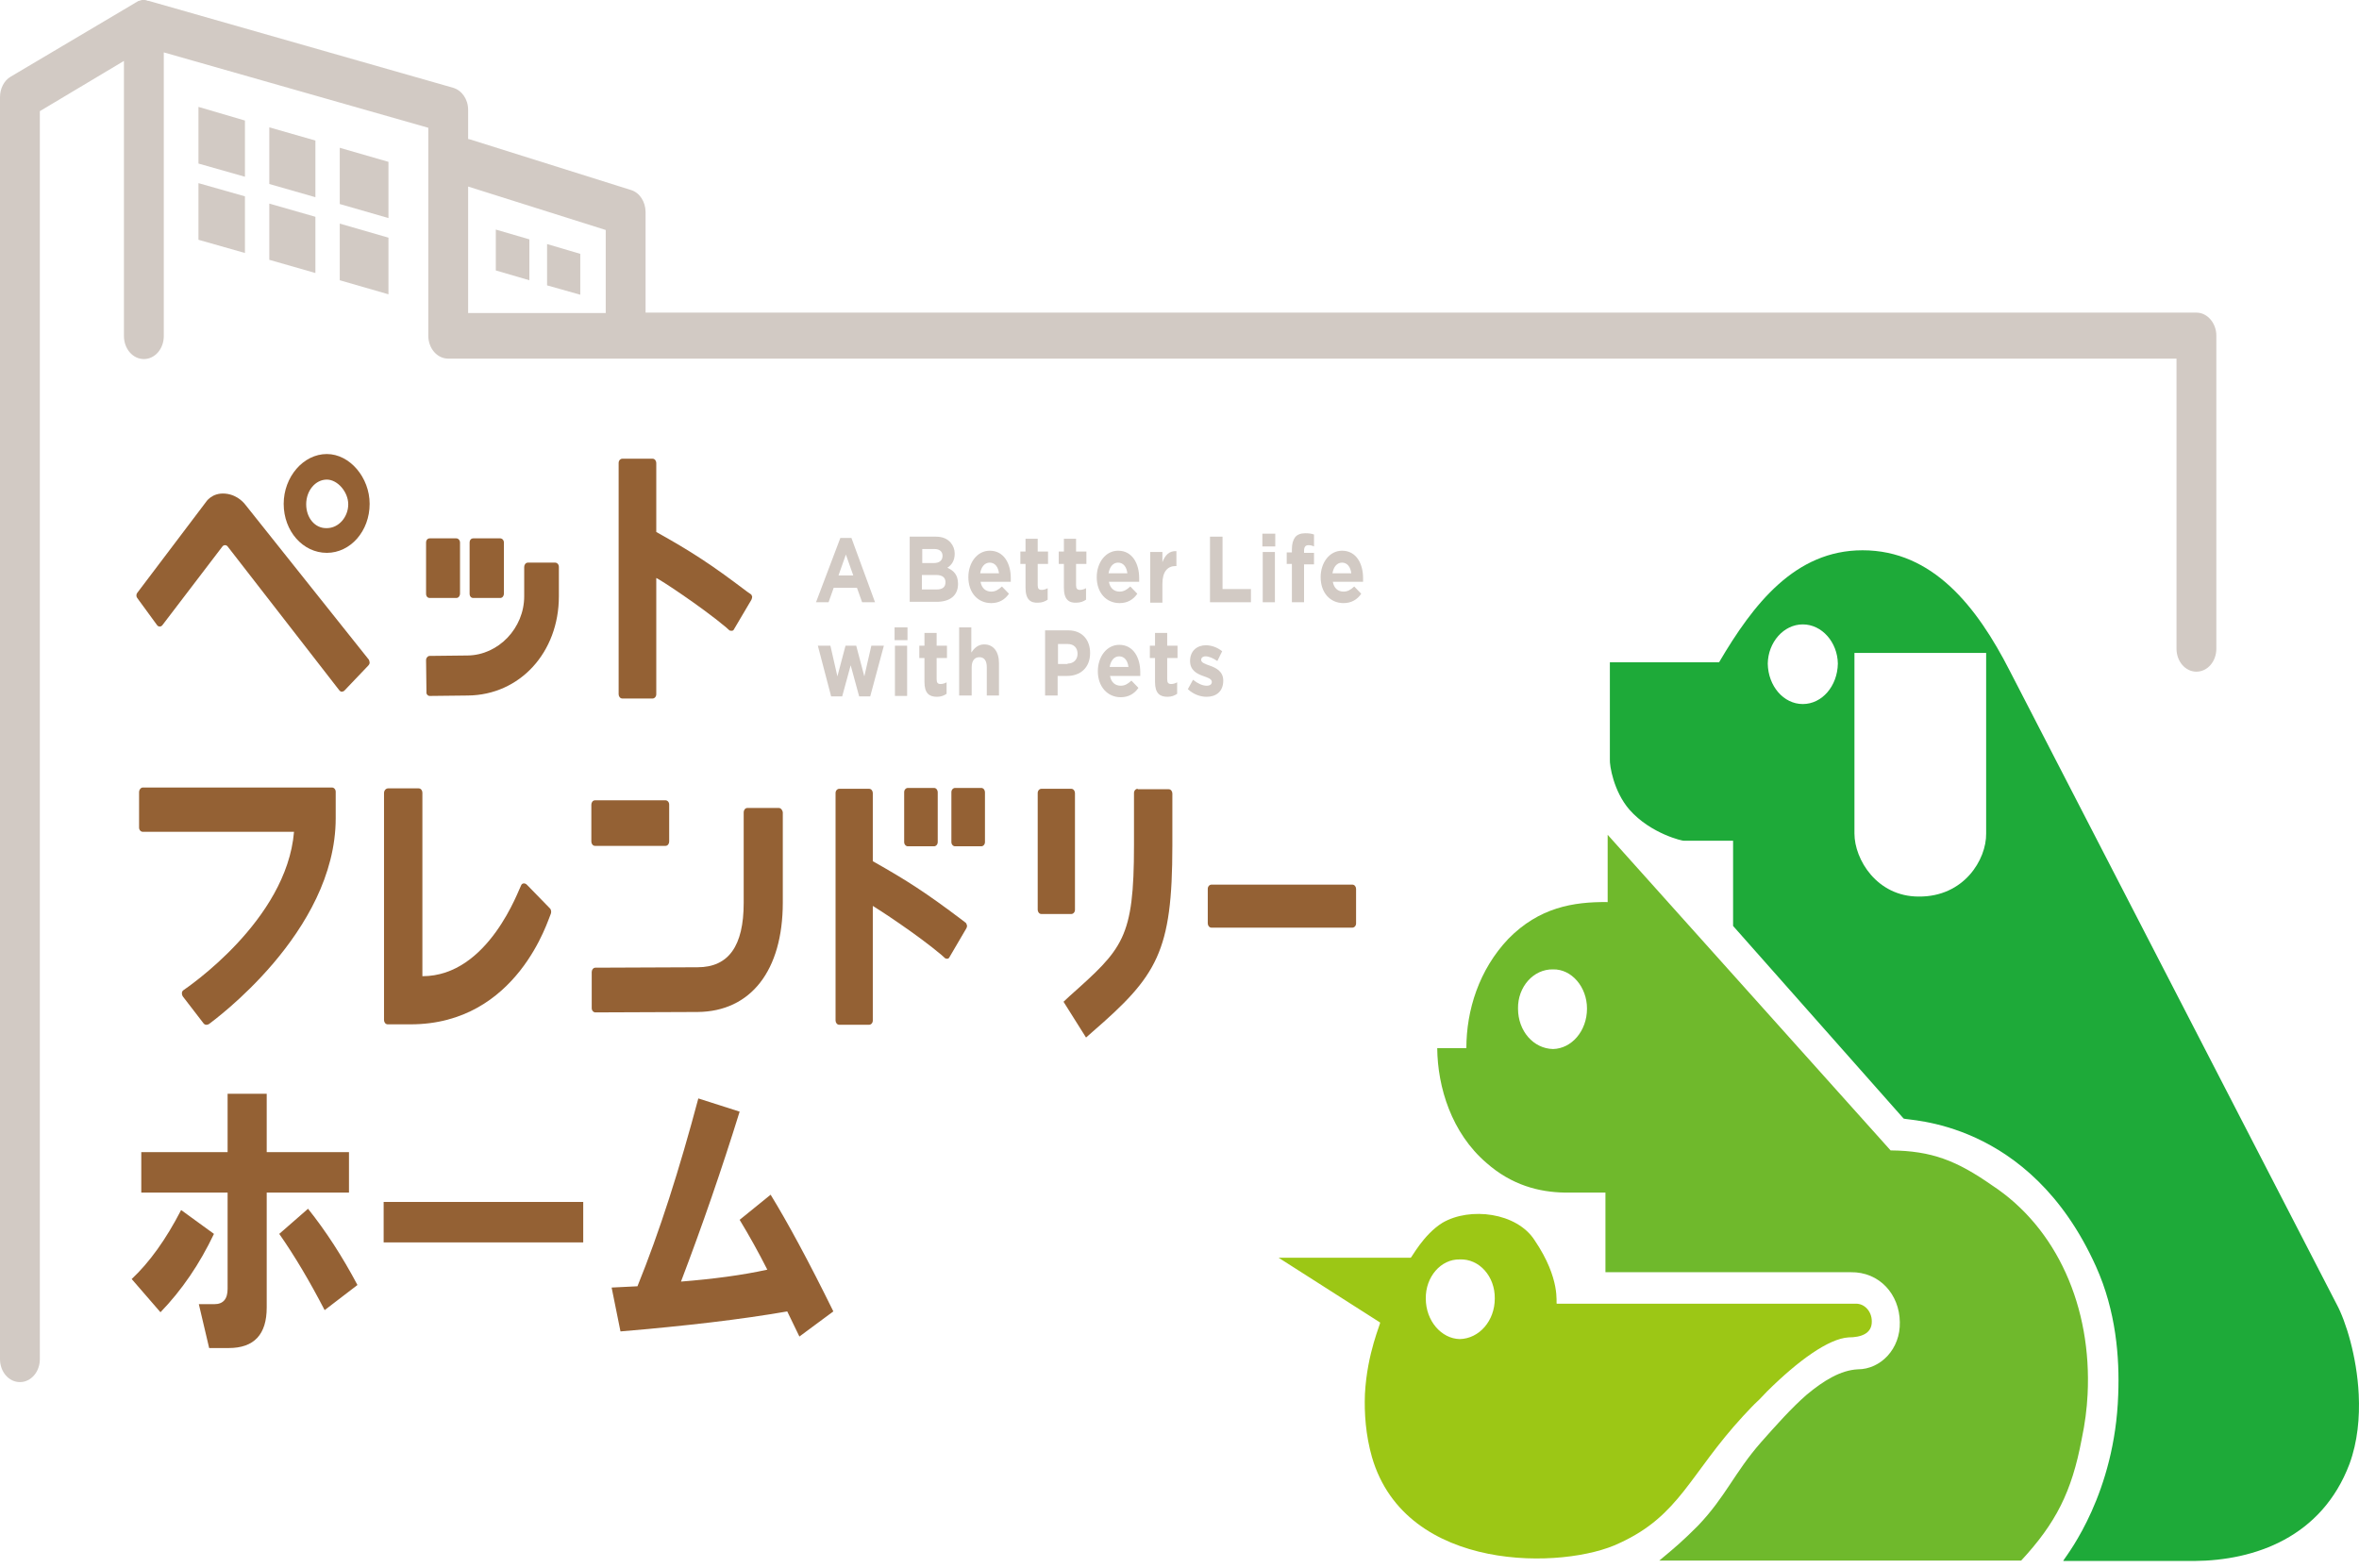 <svg width="182" height="121" viewBox="0 0 182 121" fill="none" xmlns="http://www.w3.org/2000/svg">
<path d="M119.821 80.948C118.312 80.915 117.117 79.567 117.117 77.826C117.088 76.15 118.312 74.769 119.821 74.802C121.244 74.769 122.439 76.15 122.439 77.826C122.439 79.567 121.244 80.915 119.821 80.948ZM161.061 107.602C161.402 100.864 158.698 94.751 153.689 91.465C150.957 89.559 149.05 88.803 145.862 88.77L124.033 64.416V69.609C121.357 69.576 118.739 70.037 116.377 72.436C114.1 74.835 113.132 77.957 113.132 80.882H110.884C110.912 83.906 111.994 87.422 114.669 89.723C116.633 91.465 118.767 91.991 120.703 92.024H123.862V98.169H142.789C145.009 98.137 146.545 99.879 146.574 102.015C146.631 104.085 145.094 105.663 143.329 105.663C142.02 105.729 140.711 106.517 139.373 107.635C138.206 108.654 137.039 109.968 135.873 111.283C133.823 113.616 133.14 115.49 131.006 117.725C129.896 118.842 129.213 119.434 128.017 120.419H155.938C158.613 117.527 159.837 115.128 160.605 111.053C160.861 109.837 161.004 108.719 161.061 107.602Z" fill="#6FB92C"/>
<path d="M112.62 103.329C111.197 103.296 110.002 101.916 110.002 100.207C109.973 98.531 111.169 97.151 112.62 97.183C114.129 97.118 115.353 98.498 115.324 100.207C115.324 101.916 114.129 103.296 112.62 103.329ZM134.507 109.245C135.048 108.686 135.161 108.522 135.731 107.996L136.328 107.372C138.748 104.973 141.081 103.296 142.618 103.198C143.529 103.198 144.44 102.935 144.411 101.949C144.411 101.193 143.842 100.569 143.159 100.601H120.106C120.02 100.569 120.447 98.728 118.398 95.704C117.032 93.568 113.417 93.108 111.283 94.357C109.803 95.277 108.892 97.085 108.835 97.052H98.646L106.473 102.048C106.558 102.08 105.477 104.348 105.306 107.569C105.249 109.048 105.363 110.724 105.847 112.433C108.465 121.438 120.76 121.11 124.944 119.072C129.612 116.936 130.352 113.748 134.507 109.245Z" fill="#9CC715"/>
<path d="M153.234 64.318C153.262 66.323 151.526 69.215 148.025 69.182C144.809 69.182 143.073 66.323 143.073 64.318V50.383H148.025H153.234V64.318ZM139.089 54.327C137.609 54.327 136.413 52.946 136.385 51.204C136.413 49.561 137.609 48.181 139.089 48.181C140.569 48.181 141.764 49.561 141.793 51.204C141.764 52.946 140.569 54.327 139.089 54.327ZM181.979 107.602C181.837 104.677 180.983 101.949 180.272 100.634L155.055 51.763C152.522 46.8 149.107 42.462 143.699 42.462C138.491 42.462 135.275 46.603 132.628 51.106H124.204V58.599C124.175 59.059 124.488 61.064 125.712 62.477C127.363 64.351 129.867 64.909 129.924 64.876H133.71V71.45L146.859 86.305C147.029 86.502 156.564 86.272 161.715 97.742C163.252 101.16 163.537 104.742 163.423 107.635C163.167 115.194 159.609 119.795 159.211 120.387L159.182 120.452H169.286C173.982 120.419 179.133 118.612 181.268 112.959C181.894 111.25 182.065 109.377 181.979 107.602Z" fill="#1EAA39"/>
<path d="M10.73 61.13V63.858C10.73 64.055 10.872 64.186 11.015 64.186H22.684C22.114 71.055 14.373 76.248 14.145 76.412C14.003 76.511 14.003 76.741 14.117 76.905L15.711 78.976C15.825 79.107 15.995 79.107 16.138 79.009C16.337 78.844 25.9 71.975 25.9 63.135V61.097C25.9 60.9 25.757 60.768 25.615 60.768H11.015C10.872 60.768 10.73 60.933 10.73 61.13Z" fill="#946134"/>
<path d="M29.941 60.834H32.303C32.474 60.834 32.588 60.999 32.588 61.163V75.328C37.711 75.328 40.044 68.558 40.215 68.295C40.301 68.13 40.5 68.13 40.642 68.262L42.435 70.102C42.549 70.234 42.549 70.431 42.464 70.595C42.321 70.825 39.959 79.042 31.677 79.042H29.912C29.741 79.042 29.628 78.877 29.628 78.713V61.196C29.628 60.999 29.77 60.834 29.941 60.834Z" fill="#946134"/>
<path d="M82.65 60.867H80.345C80.203 60.867 80.06 60.998 80.06 61.196V70.201C80.06 70.365 80.174 70.529 80.345 70.529H82.65C82.793 70.529 82.935 70.398 82.935 70.201V61.196C82.935 61.031 82.821 60.867 82.65 60.867Z" fill="#946134"/>
<path d="M87.774 60.867C87.632 60.867 87.489 60.998 87.489 61.196V65.205C87.489 72.436 86.635 73.192 82.509 76.873L82.053 77.3L83.789 80.061L84.273 79.633C89.282 75.295 90.449 73.454 90.449 65.238V61.228C90.449 61.064 90.335 60.9 90.165 60.9H87.774V60.867Z" fill="#946134"/>
<path d="M45.908 65.271H51.344C51.514 65.271 51.628 65.107 51.628 64.942V62.083C51.628 61.886 51.486 61.754 51.344 61.754H45.908C45.737 61.754 45.623 61.919 45.623 62.083V64.942C45.623 65.107 45.737 65.271 45.908 65.271Z" fill="#946134"/>
<path d="M60.081 62.346H57.662C57.491 62.346 57.377 62.51 57.377 62.675V69.675C57.377 72.994 56.211 74.638 53.82 74.638L45.936 74.671C45.851 74.671 45.794 74.703 45.737 74.769C45.68 74.835 45.652 74.933 45.652 74.999V77.793C45.652 77.99 45.794 78.121 45.936 78.121L53.82 78.089C57.918 78.056 60.394 74.901 60.394 69.642V62.675C60.366 62.51 60.252 62.346 60.081 62.346Z" fill="#946134"/>
<path d="M72.632 73.684L72.888 73.915C72.945 73.98 73.031 73.98 73.088 73.98C73.173 73.98 73.23 73.915 73.258 73.849L74.567 71.614C74.596 71.548 74.624 71.45 74.596 71.384C74.567 71.285 74.539 71.22 74.482 71.187L74.226 70.99C71.437 68.886 70.014 67.966 67.338 66.454V61.196C67.338 61.031 67.225 60.867 67.054 60.867H64.749C64.606 60.867 64.464 60.998 64.464 61.196V78.746C64.464 78.91 64.578 79.075 64.749 79.075H67.054C67.196 79.075 67.338 78.943 67.338 78.746V69.905C67.68 70.102 70.725 72.074 72.632 73.684Z" fill="#946134"/>
<path d="M70.042 65.304H72.063C72.205 65.304 72.347 65.172 72.347 64.975V61.13C72.347 60.966 72.234 60.801 72.063 60.801H70.042C69.9 60.801 69.758 60.933 69.758 61.13V64.975C69.758 65.172 69.9 65.304 70.042 65.304Z" fill="#946134"/>
<path d="M73.686 65.304H75.706C75.849 65.304 75.991 65.172 75.991 64.975V61.13C75.991 60.966 75.877 60.801 75.706 60.801H73.686C73.543 60.801 73.401 60.933 73.401 61.13V64.975C73.401 65.172 73.543 65.304 73.686 65.304Z" fill="#946134"/>
<path d="M104.623 71.252V68.59C104.623 68.426 104.509 68.262 104.338 68.262H93.466C93.324 68.262 93.181 68.393 93.181 68.59V71.252C93.181 71.417 93.295 71.581 93.466 71.581H104.338C104.48 71.581 104.623 71.45 104.623 71.252Z" fill="#946134"/>
<path d="M25.216 42.66C27.038 42.66 28.518 40.983 28.518 38.88C28.518 36.842 26.981 35.035 25.216 35.035C23.395 35.035 21.887 36.809 21.887 38.88C21.887 40.983 23.366 42.66 25.216 42.66ZM23.623 38.913C23.623 37.861 24.334 37.007 25.216 37.007C26.042 37.007 26.867 37.96 26.867 38.913C26.867 39.899 26.127 40.753 25.216 40.753C24.306 40.786 23.623 39.965 23.623 38.913Z" fill="#946134"/>
<path d="M18.955 38.978C18.927 38.946 18.415 38.19 17.39 38.091C16.337 37.992 15.882 38.748 15.882 38.748L10.588 45.749C10.502 45.847 10.502 46.045 10.588 46.143L12.125 48.247C12.181 48.312 12.239 48.345 12.324 48.345C12.409 48.345 12.466 48.312 12.523 48.247L17.162 42.166C17.219 42.101 17.276 42.068 17.361 42.068C17.447 42.068 17.504 42.101 17.561 42.166L26.184 53.275C26.241 53.341 26.298 53.374 26.355 53.374H26.384C26.441 53.374 26.497 53.341 26.554 53.308L28.433 51.336C28.49 51.27 28.518 51.205 28.518 51.139C28.518 51.073 28.49 50.974 28.461 50.909L18.955 38.978Z" fill="#946134"/>
<path d="M33.157 46.143H35.206C35.377 46.143 35.491 45.979 35.491 45.815V41.871C35.491 41.673 35.348 41.542 35.206 41.542H33.157C32.986 41.542 32.872 41.673 32.872 41.871V45.815C32.872 46.012 32.986 46.143 33.157 46.143Z" fill="#946134"/>
<path d="M36.516 46.143H38.593C38.764 46.143 38.878 45.979 38.878 45.815V41.871C38.878 41.673 38.736 41.542 38.593 41.542H36.516C36.345 41.542 36.231 41.673 36.231 41.871V45.815C36.231 46.012 36.345 46.143 36.516 46.143Z" fill="#946134"/>
<path d="M33.157 53.702L36.088 53.669C40.101 53.636 43.118 50.35 43.118 46.012V43.744C43.118 43.547 42.976 43.415 42.834 43.415H40.727C40.557 43.415 40.443 43.58 40.443 43.744V46.012C40.443 48.477 38.451 50.547 36.088 50.58L33.157 50.613C33.072 50.613 33.015 50.646 32.958 50.711C32.901 50.777 32.872 50.843 32.872 50.941L32.901 53.374C32.872 53.571 33.015 53.702 33.157 53.702Z" fill="#946134"/>
<path d="M55.982 48.378L56.239 48.608C56.295 48.674 56.381 48.674 56.466 48.674C56.552 48.674 56.609 48.608 56.637 48.542L57.975 46.275C58.003 46.209 58.032 46.11 58.032 46.045C58.003 45.946 57.975 45.88 57.918 45.847L57.633 45.65C54.816 43.514 53.336 42.561 50.632 41.049V35.725C50.632 35.561 50.518 35.396 50.347 35.396H48.013C47.871 35.396 47.729 35.528 47.729 35.725V53.571C47.729 53.735 47.843 53.9 48.013 53.9H50.347C50.489 53.9 50.632 53.768 50.632 53.571V44.599C50.945 44.73 54.047 46.768 55.982 48.378Z" fill="#946134"/>
<path d="M169.457 24.123H49.807V16.367C49.807 15.578 49.351 14.855 48.668 14.658L36.231 10.747C36.202 10.747 36.145 10.747 36.117 10.714V8.479C36.117 7.658 35.633 6.968 34.95 6.77L11.47 0.066H11.441C11.413 0.066 11.356 0.066 11.328 0.033C11.242 0 11.185 0 11.128 0H11.1C11.071 0 11.043 0 11.014 0C10.957 0 10.901 0 10.844 0.033C10.787 0.033 10.758 0.066 10.73 0.066C10.673 0.066 10.616 0.099 10.588 0.131C10.559 0.164 10.502 0.164 10.474 0.197C10.445 0.197 10.445 0.197 10.417 0.23L0.825 5.916C0.313 6.212 0 6.836 0 7.493V104.874C0 105.86 0.683 106.649 1.537 106.649C2.391 106.649 3.074 105.86 3.074 104.874V8.578L9.563 4.7V25.931C9.563 26.917 10.246 27.706 11.1 27.706C11.954 27.706 12.637 26.917 12.637 25.931V4.042L33.043 9.86V25.898C33.043 26.884 33.726 27.673 34.58 27.673H167.92V50.054C167.92 51.04 168.603 51.829 169.457 51.829C170.311 51.829 170.994 51.04 170.994 50.054V25.898C170.994 24.945 170.311 24.123 169.457 24.123ZM36.117 14.395L46.733 17.747V24.156H36.117V14.395Z" fill="#D2CAC4"/>
<path d="M42.208 18.832V22.02L44.769 22.743V19.588L42.208 18.832Z" fill="#D2CAC4"/>
<path d="M38.252 20.869L40.841 21.625V18.47L38.252 17.714V20.869Z" fill="#D2CAC4"/>
<path d="M20.777 14.198L24.334 15.217V10.845L20.777 9.827V14.198Z" fill="#D2CAC4"/>
<path d="M26.213 15.743L29.97 16.827V12.489L26.213 11.404V15.743Z" fill="#D2CAC4"/>
<path d="M15.312 12.62L18.898 13.639V9.301L15.312 8.249V12.62Z" fill="#D2CAC4"/>
<path d="M15.312 18.503L18.898 19.522V15.151L15.312 14.132V18.503Z" fill="#D2CAC4"/>
<path d="M26.213 21.625L29.97 22.71V18.339L26.213 17.254V21.625Z" fill="#D2CAC4"/>
<path d="M20.777 20.048L24.334 21.067V16.729L20.777 15.71V20.048Z" fill="#D2CAC4"/>
<path d="M70.185 41.411H72.206C72.718 41.411 73.088 41.575 73.344 41.871C73.543 42.101 73.657 42.397 73.657 42.725C73.657 43.284 73.401 43.613 73.088 43.81C73.6 44.04 73.913 44.369 73.913 45.059C73.913 45.979 73.259 46.439 72.263 46.439H70.185V41.411ZM72.718 42.89C72.718 42.561 72.49 42.364 72.092 42.364H71.153V43.448H72.035C72.433 43.448 72.718 43.284 72.718 42.89ZM72.234 44.369H71.124V45.486H72.263C72.69 45.486 72.946 45.322 72.946 44.927C72.946 44.599 72.746 44.369 72.234 44.369Z" fill="#D2CAC4"/>
<path d="M74.71 44.533C74.71 43.415 75.393 42.495 76.361 42.495C77.471 42.495 77.983 43.514 77.983 44.599C77.983 44.697 77.983 44.796 77.983 44.894H75.649C75.735 45.387 76.048 45.65 76.475 45.65C76.788 45.65 77.015 45.519 77.3 45.256L77.841 45.815C77.528 46.275 77.072 46.538 76.475 46.538C75.45 46.538 74.71 45.749 74.71 44.533ZM77.072 44.237C77.015 43.744 76.759 43.415 76.361 43.415C75.962 43.415 75.706 43.744 75.621 44.237H77.072Z" fill="#D2CAC4"/>
<path d="M79.121 45.355V43.514H78.723V42.561H79.121V41.575H80.06V42.561H80.857V43.514H80.06V45.157C80.06 45.42 80.146 45.519 80.373 45.519C80.544 45.519 80.715 45.453 80.829 45.387V46.275C80.629 46.406 80.402 46.505 80.089 46.505C79.52 46.538 79.121 46.275 79.121 45.355Z" fill="#D2CAC4"/>
<path d="M82.081 45.355V43.514H81.683V42.561H82.081V41.575H83.02V42.561H83.817V43.514H83.02V45.157C83.02 45.42 83.106 45.519 83.333 45.519C83.504 45.519 83.675 45.453 83.789 45.387V46.275C83.59 46.406 83.362 46.505 83.049 46.505C82.48 46.538 82.081 46.275 82.081 45.355Z" fill="#D2CAC4"/>
<path d="M84.615 44.533C84.615 43.415 85.298 42.495 86.265 42.495C87.375 42.495 87.888 43.514 87.888 44.599C87.888 44.697 87.888 44.796 87.888 44.894H85.554C85.639 45.387 85.952 45.65 86.379 45.65C86.692 45.65 86.92 45.519 87.204 45.256L87.745 45.815C87.432 46.275 86.977 46.538 86.379 46.538C85.355 46.538 84.615 45.749 84.615 44.533ZM86.977 44.237C86.92 43.744 86.664 43.415 86.265 43.415C85.867 43.415 85.611 43.744 85.525 44.237H86.977Z" fill="#D2CAC4"/>
<path d="M88.742 42.594H89.681V43.383C89.88 42.857 90.193 42.495 90.762 42.528V43.678H90.705C90.079 43.678 89.681 44.105 89.681 45.059V46.505H88.742V42.594Z" fill="#D2CAC4"/>
<path d="M93.353 41.411H94.32V45.453H96.512V46.472H93.353V41.411Z" fill="#D2CAC4"/>
<path d="M97.393 41.18H98.389V42.166H97.393V41.18ZM97.421 42.594H98.361V46.472H97.421V42.594Z" fill="#D2CAC4"/>
<path d="M99.671 43.514H99.272V42.627H99.671V42.397C99.671 41.969 99.756 41.674 99.927 41.444C100.098 41.246 100.354 41.148 100.695 41.148C101.008 41.148 101.208 41.181 101.378 41.246V42.166C101.236 42.101 101.122 42.068 100.951 42.068C100.724 42.068 100.61 42.199 100.61 42.495V42.66H101.378V43.547H100.61V46.472H99.671V43.514Z" fill="#D2CAC4"/>
<path d="M101.89 44.533C101.89 43.415 102.573 42.495 103.541 42.495C104.651 42.495 105.163 43.514 105.163 44.599C105.163 44.697 105.163 44.796 105.163 44.894H102.83C102.915 45.387 103.228 45.65 103.655 45.65C103.968 45.65 104.196 45.519 104.48 45.256L105.021 45.815C104.708 46.275 104.253 46.538 103.655 46.538C102.63 46.538 101.89 45.749 101.89 44.533ZM104.253 44.237C104.196 43.744 103.94 43.415 103.541 43.415C103.143 43.415 102.887 43.744 102.801 44.237H104.253Z" fill="#D2CAC4"/>
<path d="M63.098 49.824H64.066L64.606 52.19L65.233 49.824H66.058L66.684 52.19L67.225 49.824H68.192L67.139 53.735H66.285L65.631 51.336L64.976 53.735H64.123L63.098 49.824Z" fill="#D2CAC4"/>
<path d="M69.018 48.411H70.014V49.397H69.018V48.411ZM69.046 49.824H69.986V53.702H69.046V49.824Z" fill="#D2CAC4"/>
<path d="M71.323 52.618V50.777H70.925V49.824H71.323V48.838H72.263V49.824H73.06V50.777H72.263V52.42C72.263 52.683 72.348 52.782 72.576 52.782C72.747 52.782 72.917 52.716 73.031 52.651V53.538C72.832 53.669 72.604 53.768 72.291 53.768C71.694 53.768 71.323 53.505 71.323 52.618Z" fill="#D2CAC4"/>
<path d="M73.999 48.411H74.938V50.35C75.165 50.021 75.45 49.725 75.934 49.725C76.645 49.725 77.072 50.284 77.072 51.172V53.669H76.133V51.5C76.133 50.974 75.934 50.712 75.564 50.712C75.194 50.712 74.966 50.974 74.966 51.5V53.669H73.999V48.411Z" fill="#D2CAC4"/>
<path d="M80.63 48.641H82.423C83.477 48.641 84.103 49.364 84.103 50.383C84.103 51.566 83.306 52.158 82.338 52.158H81.598V53.67H80.63V48.641ZM82.367 51.205C82.85 51.205 83.135 50.876 83.135 50.449C83.135 49.956 82.822 49.693 82.367 49.693H81.626V51.237H82.367V51.205Z" fill="#D2CAC4"/>
<path d="M84.7 51.796C84.7 50.678 85.383 49.758 86.351 49.758C87.461 49.758 87.973 50.777 87.973 51.862C87.973 51.96 87.973 52.059 87.973 52.157H85.639C85.725 52.651 86.038 52.913 86.465 52.913C86.778 52.913 87.005 52.782 87.29 52.519L87.831 53.078C87.518 53.538 87.062 53.801 86.465 53.801C85.44 53.801 84.7 52.979 84.7 51.796ZM87.062 51.467C87.005 50.974 86.749 50.646 86.351 50.646C85.952 50.646 85.696 50.974 85.611 51.467H87.062Z" fill="#D2CAC4"/>
<path d="M89.111 52.618V50.777H88.713V49.824H89.111V48.838H90.051V49.824H90.847V50.777H90.051V52.42C90.051 52.683 90.136 52.782 90.364 52.782C90.534 52.782 90.705 52.716 90.819 52.651V53.538C90.62 53.669 90.392 53.768 90.079 53.768C89.481 53.768 89.111 53.505 89.111 52.618Z" fill="#D2CAC4"/>
<path d="M91.644 53.177L92.043 52.454C92.413 52.749 92.783 52.914 93.096 52.914C93.38 52.914 93.494 52.782 93.494 52.618C93.494 52.388 93.181 52.289 92.811 52.158C92.356 51.993 91.815 51.731 91.815 51.008C91.815 50.219 92.356 49.791 93.039 49.791C93.466 49.791 93.921 49.956 94.291 50.252L93.921 51.008C93.58 50.778 93.267 50.646 93.01 50.646C92.783 50.646 92.669 50.778 92.669 50.909C92.669 51.139 92.982 51.238 93.352 51.369C93.807 51.533 94.376 51.796 94.376 52.519C94.376 53.374 93.807 53.768 93.096 53.768C92.64 53.768 92.1 53.604 91.644 53.177Z" fill="#D2CAC4"/>
<path d="M64.835 41.509H65.688L67.51 46.472H66.514L66.115 45.354H64.322L63.924 46.472H62.956L64.835 41.509ZM65.831 44.401L65.261 42.791L64.692 44.401H65.831Z" fill="#D2CAC4"/>
<path d="M10.16 98.695C11.527 97.414 12.807 95.639 13.974 93.371L16.507 95.212C15.397 97.545 14.031 99.55 12.38 101.259L10.16 98.695ZM10.9 88.901H17.56V84.399H20.577V88.901H26.924V92.024H20.577V100.897C20.577 102.968 19.609 104.02 17.646 104.02H16.137L15.34 100.635H16.536C17.219 100.635 17.56 100.24 17.56 99.451V92.024H10.9V88.901ZM21.545 95.212L23.765 93.273C25.131 94.982 26.412 96.954 27.578 99.156L25.046 101.095C23.907 98.893 22.74 96.921 21.545 95.212Z" fill="#946134"/>
<path d="M29.599 92.747H44.997V95.869H29.599V92.747Z" fill="#946134"/>
<path d="M47.188 99.353L49.181 99.254C50.888 95.047 52.425 90.216 53.877 84.76L57.064 85.779C55.698 90.183 54.19 94.555 52.539 98.893C55.015 98.695 57.263 98.4 59.199 97.972C58.516 96.625 57.804 95.343 57.064 94.127L59.455 92.188C60.764 94.324 62.386 97.315 64.293 101.193L61.675 103.132L60.736 101.193C57.178 101.818 52.909 102.311 47.871 102.738L47.188 99.353Z" fill="#946134"/>
</svg>
